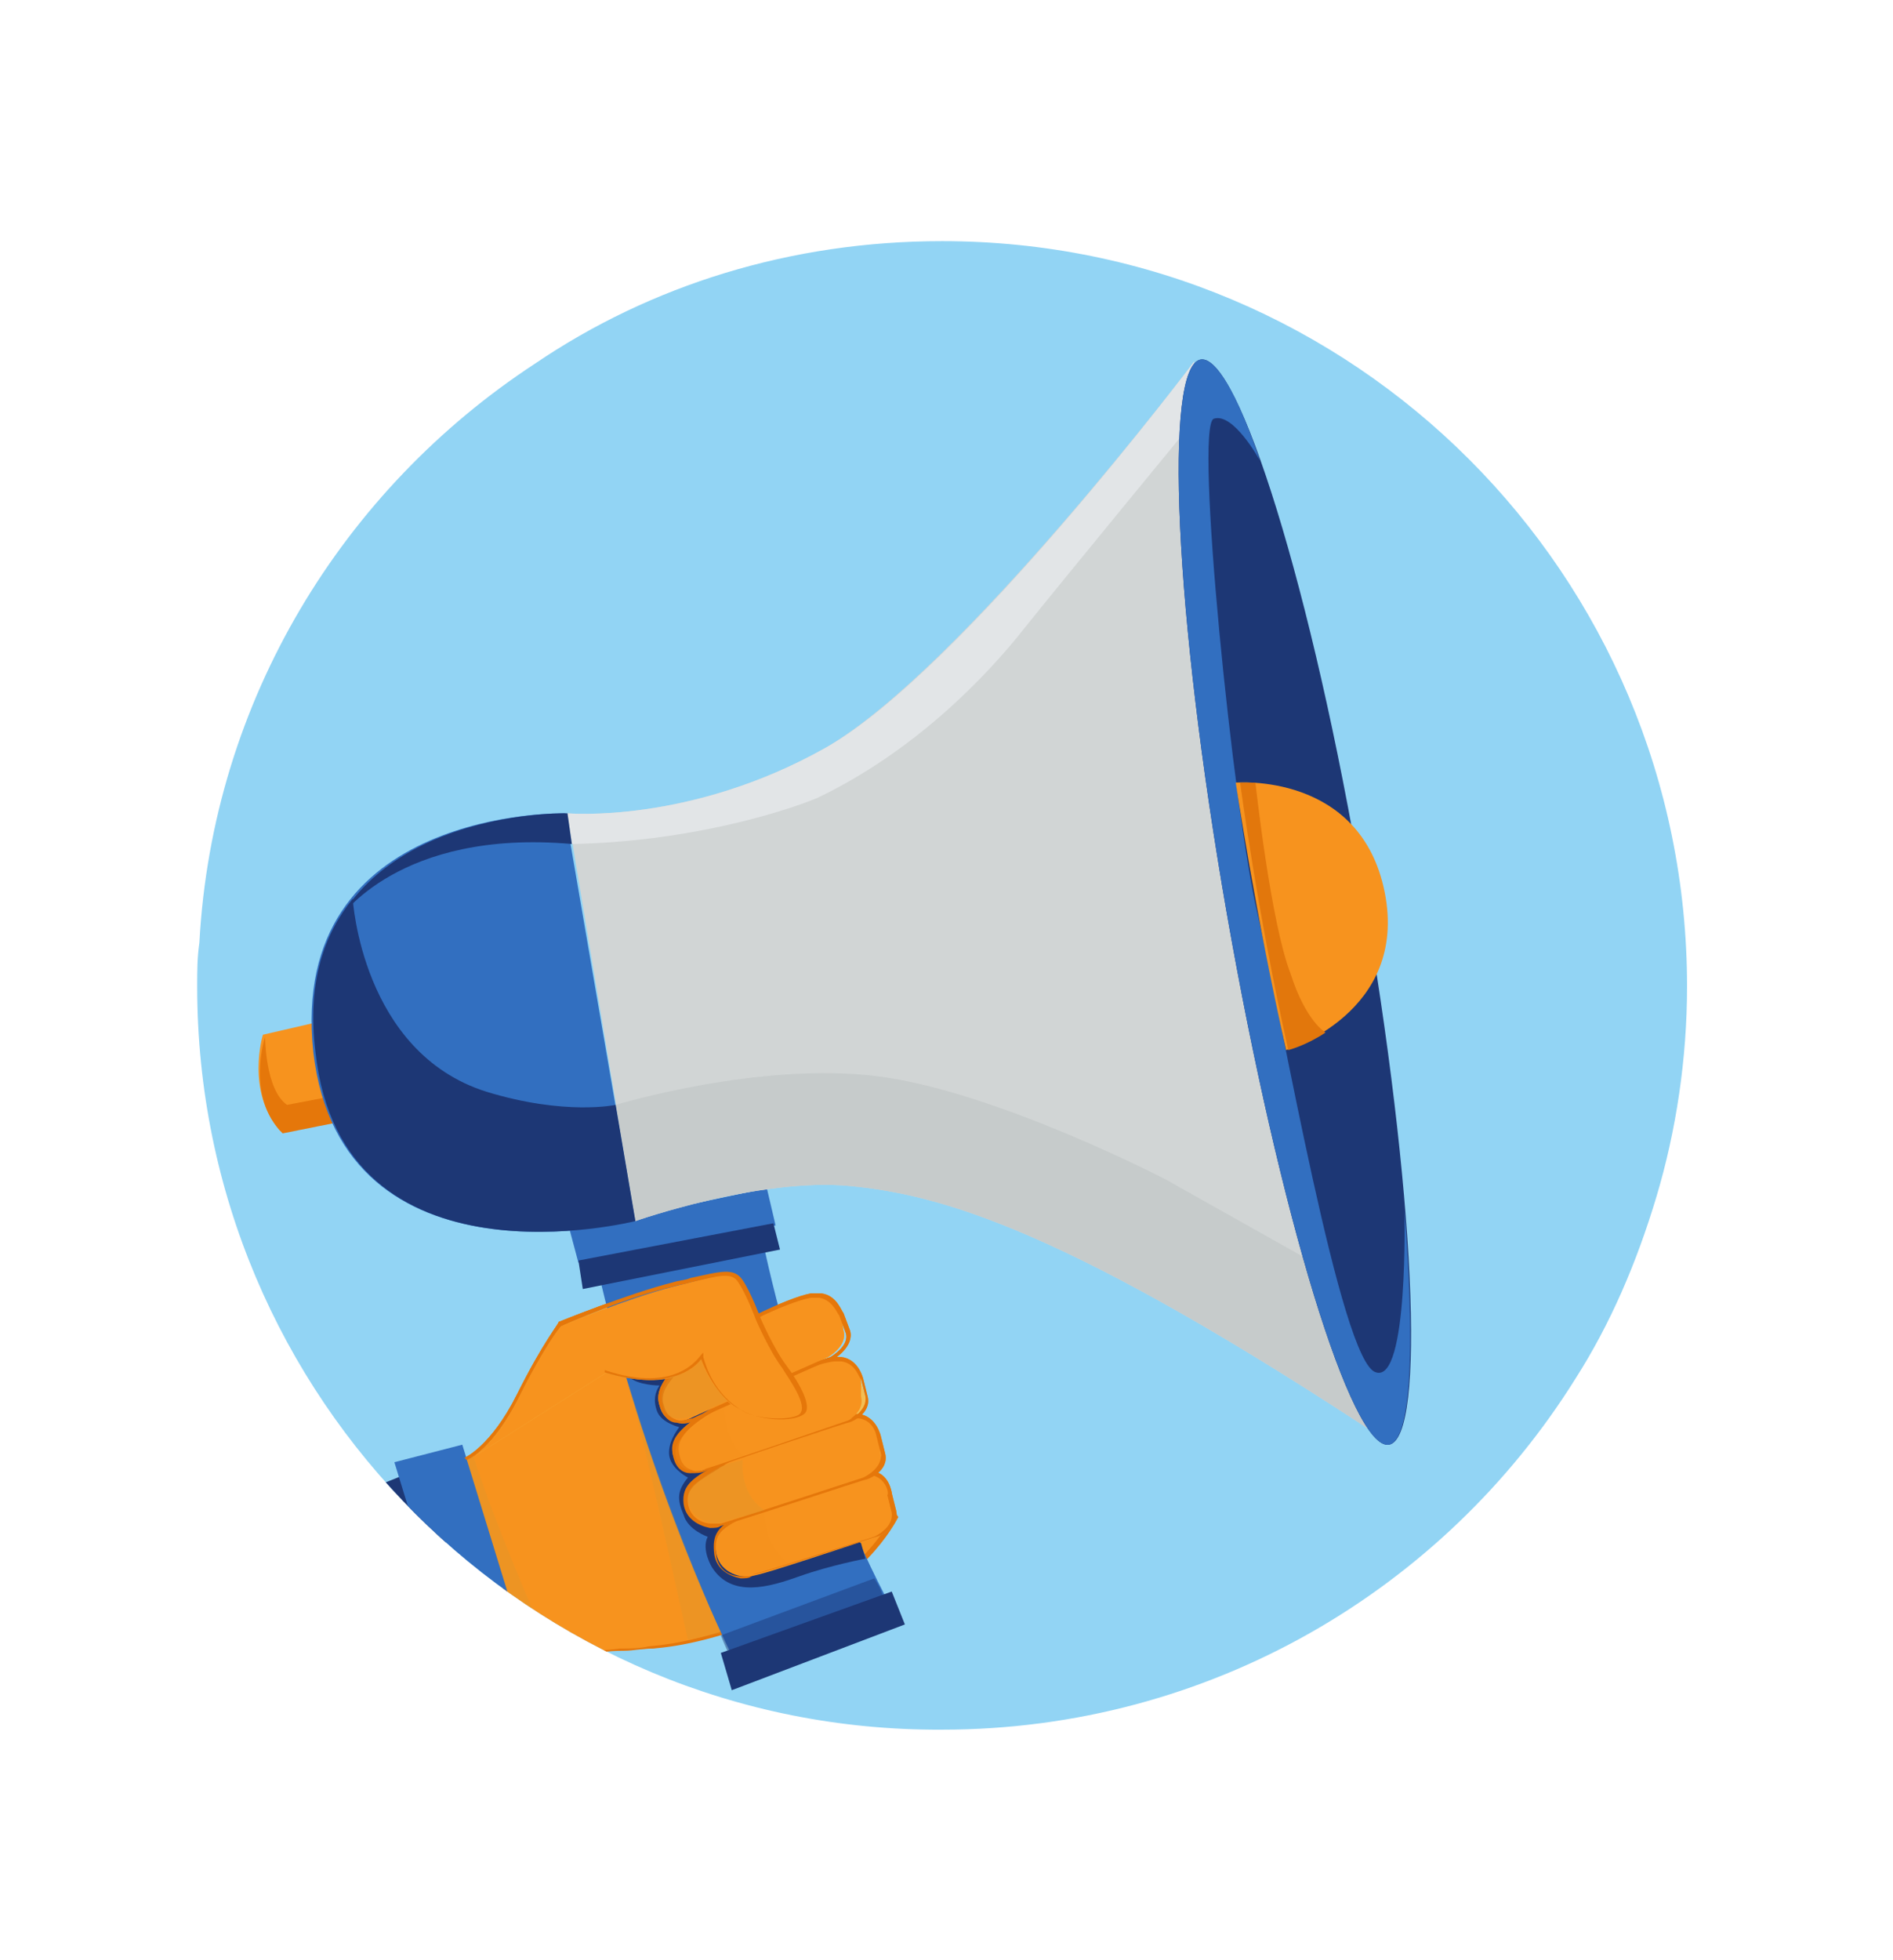 <svg version="1.1" id="Layer_1" xmlns="http://www.w3.org/2000/svg" xmlns:xlink="http://www.w3.org/1999/xlink" x="0" y="0" viewBox="0 0 86.4 89.4" xml:space="preserve"><style>.st2{fill:#1d3775}.st3{fill:#f7931e}.st4{fill:#e5770a}.st5{fill:#f2b643}.st6{fill:#d89932}.st7{fill:#f3be54}.st8{fill:#326fc0}.st14,.st15{opacity:.29;fill:#d89932;enable-background:new}.st15{fill:#f7931e}</style><path d="M77 45c0 3.3-.5 6.6-1.4 9.6-.9 3-2.1 5.8-3.7 8.3-6 9.6-16.7 16-28.9 16C24.2 79 9 63.8 9 45c0-.7 0-1.3.1-2 .6-11.1 6.6-20.7 15.3-26.4C29.7 13 36.1 11 43 11c18.8 0 34 15.2 34 34z" fill="#92d4f4"/><defs><path id="SVGID_1_" d="M77 45c0 3.3-.5 6.6-1.4 9.6-.9 3-2.1 5.8-3.7 8.3-6 9.6-16.7 16-28.9 16C24.2 79 9 63.8 9 45c0-.7 0-1.3.1-2 .6-11.1 6.6-20.7 15.3-26.4C29.7 13 36.1 11 43 11c18.8 0 34 15.2 34 34z"/></defs><clipPath id="SVGID_2_"><use xlink:href="#SVGID_1_" overflow="visible"/></clipPath><g clip-path="url(#SVGID_2_)"><path class="st2" d="M13.9 69.1l6-2.4 1.2 9.7z"/><path class="st3" d="M34.6 60.1l6.2 9.2s-1.3 2.6-4.6 4-5.2 1.8-6.6 1.9c-1.3.1-2.5.1-3.2.3-.7.3-2.2.9-2.2.9l-3-9.8s1.2-.5 2.4-2.9c1.2-2.5 1.9-3.2 1.9-3.2s3.2-1.3 5.1-1.8c2-.5 2.7-.8 3.1-.2.5.6.9 1.6.9 1.6z"/><path class="st4" d="M24.2 76.5l-3.1-10h.1s1.2-.5 2.4-2.9 1.9-3.2 1.9-3.3c0 0 3.2-1.3 5.2-1.8.3-.1.6-.1.8-.2.9-.2 1.4-.3 1.8-.3.2 0 .4.2.6.4.4.6.7 1.5.8 1.6l6.3 9.2s-1.3 2.7-4.6 4.1c-3.5 1.5-5.4 1.8-6.6 1.9-.5 0-.9.1-1.3.1-.8 0-1.4.1-1.8.2-.8.4-2.4 1-2.5 1zm-2.9-9.9l3 9.7c.3-.1 1.6-.6 2.1-.8.4-.2 1.1-.2 1.9-.3.4 0 .9 0 1.3-.1 1.2-.1 3.1-.4 6.6-1.9 3-1.3 4.4-3.7 4.5-4L34.5 60s-.4-1-.7-1.6c-.1-.2-.2-.3-.5-.3-.4-.1-.9.1-1.7.3-.3.1-.5.1-.8.2-1.9.4-4.9 1.7-5.1 1.8-.1.1-.8 1-1.9 3.2-1.1 2.2-2.2 2.9-2.5 3z"/><path class="st5" d="M40.7 68.1s-.2-1.1-1.3-.9c-1.2.2-4 1.2-5.4 1.9-1.2.6-1.5.9-1.3 1.8.2.9 1.2 1.1 1.6 1 .4-.1.3 0 5.7-1.8 0 0 1-.4.8-1.1-.1-.8-.1-.9-.1-.9z"/><path class="st6" d="M33.8 72c-.5-.1-1.1-.4-1.2-1.1-.1-.9.1-1.3 1.4-1.9 1.4-.7 4.3-1.6 5.4-1.9h.4c.8.1.9 1 .9 1l.2.8c.2.8-.8 1.2-.9 1.2-4.4 1.4-5.1 1.6-5.5 1.7-.1 0-.1 0-.2.1s-.3.1-.5.1zm6-4.7h-.4c-1.2.2-4 1.2-5.4 1.9-1.3.6-1.4.9-1.3 1.8.1.6.6.9 1.1.9h.4c.1 0 .1 0 .2-.1.4-.1 1.1-.3 5.5-1.7 0 0 .9-.4.8-1.1l-.2-.8c.1-.1-.1-.8-.7-.9z"/><path class="st5" d="M40.1 65.5s-.2-1-1.3-.9c-1.1.1-4.6 1.4-5.8 2.1-1.2.7-1.9 1-1.7 1.9.2.9 1.2 1.1 1.6 1 .4-.1 6.5-2.1 6.5-2.1s1-.4.8-1.1c-.1-.8-.1-.9-.1-.9z"/><path class="st6" d="M32.4 69.7c-.5-.1-1.1-.4-1.2-1.1-.1-.9.5-1.2 1.5-1.8.1-.1.2-.1.3-.2 1.2-.7 4.8-2 5.8-2.1h.4c.8.1 1 1 1 1l.2.8c.2.8-.8 1.2-.9 1.2-.1 0-6.1 2-6.6 2.1-.1.1-.3.1-.5.1zm6.8-5h-.3c-1 .1-4.6 1.4-5.8 2.1-.1.1-.2.1-.3.2-1 .6-1.5.9-1.4 1.6.1.6.6.9 1.1.9h.4c.4-.1 6.5-2.1 6.5-2.1s.9-.4.8-1.1l-.2-.8s-.1-.7-.8-.8z"/><path class="st5" d="M39.3 62.9s-.2-1-1.3-.9c-1.1.1-3.9 1.3-5.1 2-1.2.7-2.3 1.3-2.2 2.3.2.9.9.9 1.3.8.4-.1 6.5-2.2 6.5-2.2s1-.4.8-1.2v-.8z"/><path class="st6" d="M31.5 67.2c-.3 0-.7-.2-.8-.9-.2-.9.9-1.5 2-2.2l.2-.1c1.2-.7 4-1.9 5.1-2.1h.4c.8.1 1 1 1 1l.2.8c.2.8-.8 1.2-.9 1.2-.1 0-6.1 2-6.5 2.2-.2.1-.4.1-.7.1zm6.9-5.1h-.3c-1.1.1-3.9 1.4-5 2l-.2.1c-1.1.6-2.1 1.3-1.9 2.1.1.6.4.7.7.8.2 0 .4 0 .5-.1.4-.1 6.5-2.2 6.5-2.2s.9-.4.8-1.1l-.2-.8c-.1 0-.2-.7-.9-.8z"/><path class="st5" d="M38.3 59.9s-.3-1-1.4-.8c-1.1.2-3.8 1.6-5 2.4-1.1.8-2.1 1.7-1.8 2.6.2.9 1 .8 1.4.6.4-.2 6.3-2.8 6.3-2.8s.9-.5.7-1.2c-.1-.7-.2-.8-.2-.8z"/><path class="st6" d="M30.9 64.9c-.3 0-.6-.2-.8-.8-.3-.9.7-1.8 1.9-2.7 1.1-.8 3.9-2.2 5-2.4h.5c.7.1.9.8 1 .9l.3.8c.2.7-.7 1.3-.8 1.3-.1 0-5.9 2.6-6.3 2.8-.2.1-.5.2-.8.1zm6.5-5.7H37c-1.1.2-3.8 1.5-4.9 2.4-1 .8-2.1 1.7-1.8 2.5.1.4.3.6.7.7.3 0 .5-.1.6-.1.4-.2 6.2-2.8 6.3-2.8 0 0 .9-.5.7-1.1l-.3-.8c-.1-.1-.3-.7-.9-.8z"/><g><path class="st5" d="M21.7 66.3l-.4.3s.1-.1.4-.3zM35.8 62.4c-.6-.8-1.2-2.2-1.2-2.2s-.4-1.1-.8-1.7c-.4-.6-1.1-.3-3.1.2s-5.1 1.8-5.1 1.8-.7.8-1.9 3.2c-.8 1.6-1.5 2.3-2 2.7l6-3.8c3.4 1.1 4.4-.7 4.4-.7.3 1.1.9 2 1.7 2.5.8.5 2.4.6 2.8.2.4-.4-.2-1.4-.8-2.2z"/><path class="st6" d="M21.3 66.6l-.1-.1s1.2-.5 2.4-2.9 1.9-3.2 1.9-3.3c0 0 3.2-1.3 5.2-1.8.3-.1.6-.1.8-.2 1.4-.3 2-.5 2.4.1.4.6.8 1.7.8 1.7s.6 1.4 1.2 2.2c.6.8 1.2 1.9.8 2.2-.5.4-2.1.3-2.9-.2-.8-.4-1.4-1.3-1.8-2.3-.3.4-1.5 1.5-4.4.6v-.1c3.3 1.1 4.3-.6 4.4-.7l.1-.1v.2c.3 1.1.9 1.9 1.7 2.4.7.5 2.4.5 2.7.2.4-.4-.5-1.6-.8-2.1-.6-.8-1.2-2.2-1.2-2.2s-.4-1.1-.8-1.7c-.3-.5-.9-.3-2.2 0-.3.1-.5.1-.8.2-1.9.4-4.9 1.7-5.1 1.8-.1.1-.8 1-1.9 3.2-1.2 2.4-2.4 2.9-2.4 2.9z"/></g><g><path class="st7" d="M37.2 62.2l.6-.3s.9-.5.7-1.2l-.3-.9s-.3-.8-1.2-.6c-.2 0-.5.1-.7.2 0 0 .3.1.6.4.2.3.6 1.4.6 1.8l-.3.6z"/></g><g><path class="st7" d="M38.1 65c.4-.1.7-.2.7-.2s.9-.4.7-1.1c-.2-.7-.3-1-.3-1s-.3-.8-1.2-.6c-.2 0-.4.1-.8.3 0 0 .4 0 .6.4.2.3.6 1.4.5 1.8-.1.3-.2.4-.2.4z"/></g><g><path class="st7" d="M39 67.6c.5-.1.7-.3.7-.3s.7-.3.5-1.1c-.1-.7-.2-.9-.2-.9s-.3-.6-.9-.6c-.3.2-.6.3-1 .5 0 0 .4.1.6.4.2.3.5 1.2.5 1.6-.1.3-.2.4-.2.4z"/></g><g><path class="st7" d="M39.8 70.1c.5-.2 1.2-.6 1-1.3-.2-.7-.3-.9-.3-.9s-.1-.4-.6-.6c-.3.2-.6.3-1 .4 0 0 .4.1.5.4.2.3.5 1.2.4 1.6.1.4 0 .4 0 .4z"/></g><g><path class="st3" d="M14.6 46.6l-2.6.6s-.8 2.6.8 4.4l2.5-.5-.7-4.5z"/><path class="st4" d="M15.2 50l.2 1.2-2.5.5c-1.7-1.7-.8-4.4-.8-4.4s0 2.4 1 3.1l2.1-.4z"/><path class="st8" d="M35 54.2l.4 1.7-9 1.7-.4-1.5zM34.9 57s1.8 8.7 5.5 15.8l-7.1 2.5s-3.6-7.2-5.9-16.9l7.5-1.4z"/><path class="st2" d="M40.7 72.6l-7.8 2.8.5 1.7 7.9-3z"/><path d="M54.5 16.5s-10.6 14-16.8 17.6c-6.2 3.5-11.8 3-11.8 3L29 55.7s5.7-2 9.8-1.6c4.1.4 9.8 1.9 24.6 11.7l-8.9-49.3z" fill="#d1d5d5"/><path class="st8" d="M25.8 37.1S13.1 36.8 14.3 48C15.6 59.1 29 55.7 29 55.7l-3.2-18.6z"/><path d="M28.1 50.4l.9 5.3s5.7-2 9.8-1.6c4.1.4 9.8 1.9 24.6 11.7l-1.3-7-8.9-5s-7.7-4-13.1-4.7-12 1.3-12 1.3z" fill="#c6cbcb"/><path class="st2" d="M16.1 41c-1.3 1.6-2.1 3.8-1.7 7C15.6 59.1 29 55.7 29 55.7l-.9-5.3s-2.3.5-5.9-.6C16.5 48 16.1 41 16.1 41z"/><path d="M26.1 38.5l-.2-1.4s5.6.5 11.8-3c6.2-3.5 16.8-17.6 16.8-17.6l.4 2.2s-6.5 7.9-8.1 9.9c-1.8 2.3-5.1 5.7-9.5 7.8-1.7.7-6 2-11.2 2.1z" fill="#e2e5e7"/><path class="st2" d="M62.2 40.6c2.4 13.7 2.9 25 1.2 25.3-1.7.3-5-10.5-7.4-24.2-2.4-13.7-2.9-25-1.2-25.3 1.7-.3 5.1 10.5 7.4 24.2z"/><path class="st8" d="M64.1 55.2c.5 6.3.3 10.5-.7 10.7-1.7.3-5-10.5-7.4-24.2-2.4-13.7-2.9-25-1.2-25.3.7-.1 1.7 1.6 2.7 4.6 0 0-1.2-2.2-2.1-1.9-.9.3.9 18 2 22.6 1.1 4.7 3.8 20.5 5.4 20.9 1.5.5 1.3-7.4 1.3-7.4z"/><path class="st3" d="M58.7 47.9s5.6-1.7 4.5-7.2c-1.1-5.5-6.8-5-6.8-5s.9 6 2.3 12.2z"/><path class="st2" d="M26.1 38.5l-.2-1.4s-7.4-.2-10.4 4.8c0 0 2.7-4.1 10.6-3.4z"/><path d="M60.5 47.1c-.9.6-1.7.8-1.7.8-1.4-6.2-2.2-12.2-2.2-12.2h.7s.7 6.4 1.6 8.7c.7 2.2 1.6 2.7 1.6 2.7z" fill="#e2770c"/><path class="st2" d="M39.5 71.1s-1.6.3-3 .8-3.1 1-4-.4c0 0-.5-.8-.2-1.4 0 0-.9-.3-1.1-1-.3-.7-.3-1.1.2-1.7 0 0-.6-.3-.8-.8-.2-.5.1-1.1.4-1.5 0 0-.8-.2-1-.7-.2-.5-.1-.9.1-1.2 0 0-1 0-1.4-.4l2.1-.4 8.5 8 .2.7z"/><path d="M39.9 72l-7 2.6c.2.5.3.7.3.7l7.1-2.5c-.1-.3-.2-.5-.4-.8z" opacity=".47" fill="#1d3775"/><path class="st2" d="M35.3 55.8l.3 1.2-9 1.8-.2-1.3z"/></g><g><path class="st3" d="M40.7 68.1s-.2-1.1-1.3-.9c-1.2.2-4 1.2-5.4 1.9-1.2.6-1.5.9-1.3 1.8.2.9 1.2 1.1 1.6 1 .4-.1.3 0 5.7-1.8 0 0 1-.4.8-1.1-.1-.8-.1-.9-.1-.9z"/><path class="st4" d="M33.8 72c-.5-.1-1.1-.4-1.2-1.1-.1-.9.1-1.3 1.4-1.9 1.4-.7 4.3-1.6 5.4-1.9h.4c.8.1.9 1 .9 1l.2.8c.2.8-.8 1.2-.9 1.2-4.4 1.4-5.1 1.6-5.5 1.7-.1 0-.1 0-.2.1s-.3.1-.5.1zm6-4.7h-.4c-1.2.2-4 1.2-5.4 1.9-1.3.6-1.4.9-1.3 1.8.1.6.6.9 1.1.9h.4c.1 0 .1 0 .2-.1.4-.1 1.1-.3 5.5-1.7 0 0 .9-.4.8-1.1l-.2-.8c.1-.1-.1-.8-.7-.9z"/><path class="st3" d="M40.1 65.5s-.2-1-1.3-.9c-1.1.1-4.6 1.4-5.8 2.1-1.2.7-1.9 1-1.7 1.9.2.9 1.2 1.1 1.6 1 .4-.1 6.5-2.1 6.5-2.1s1-.4.8-1.1c-.1-.8-.1-.9-.1-.9z"/><path class="st4" d="M32.4 69.7c-.5-.1-1.1-.4-1.2-1.1-.1-.9.5-1.2 1.5-1.8.1-.1.2-.1.3-.2 1.2-.7 4.8-2 5.8-2.1h.4c.8.1 1 1 1 1l.2.8c.2.8-.8 1.2-.9 1.2-.1 0-6.1 2-6.6 2.1-.1.1-.3.1-.5.1zm6.8-5h-.3c-1 .1-4.6 1.4-5.8 2.1-.1.1-.2.1-.3.2-1 .6-1.5.9-1.4 1.6.1.6.6.9 1.1.9h.4c.4-.1 6.5-2.1 6.5-2.1s.9-.4.8-1.1l-.2-.8s-.1-.7-.8-.8z"/><path class="st3" d="M39.3 62.9s-.2-1-1.3-.9c-1.1.1-3.9 1.3-5.1 2-1.2.7-2.3 1.3-2.2 2.3.2.9.9.9 1.3.8.4-.1 6.5-2.2 6.5-2.2s1-.4.8-1.2v-.8z"/><path class="st4" d="M31.5 67.2c-.3 0-.7-.2-.8-.9-.2-.9.9-1.5 2-2.2l.2-.1c1.2-.7 4-1.9 5.1-2.1h.4c.8.1 1 1 1 1l.2.8c.2.8-.8 1.2-.9 1.2-.1 0-6.1 2-6.5 2.2-.2.1-.4.1-.7.1zm6.9-5.1h-.3c-1.1.1-3.9 1.4-5 2l-.2.1c-1.1.6-2.1 1.3-1.9 2.1.1.6.4.7.7.8.2 0 .4 0 .5-.1.4-.1 6.5-2.2 6.5-2.2s.9-.4.8-1.1l-.2-.8c-.1 0-.2-.7-.9-.8z"/><g><path class="st8" d="M21.1 65.9l3.5 11.4-3 1.1L18 66.7z"/></g><g><path class="st3" d="M38.3 59.9s-.3-1-1.4-.8c-1.1.2-3.8 1.6-5 2.4-1.1.8-2.1 1.7-1.8 2.6.2.9 1 .8 1.4.6.4-.2 6.3-2.8 6.3-2.8s.9-.5.7-1.2c-.1-.7-.2-.8-.2-.8z"/><path class="st4" d="M30.9 64.9c-.3 0-.6-.2-.8-.8-.3-.9.7-1.8 1.9-2.7 1.1-.8 3.9-2.2 5-2.4h.5c.7.1.9.8 1 .9l.3.8c.2.7-.7 1.3-.8 1.3-.1 0-5.9 2.6-6.3 2.8-.2.1-.5.2-.8.1zm6.5-5.7H37c-1.1.2-3.8 1.5-4.9 2.4-1 .8-2.1 1.7-1.8 2.5.1.4.3.6.7.7.3 0 .5-.1.6-.1.4-.2 6.2-2.8 6.3-2.8 0 0 .9-.5.7-1.1l-.3-.8c-.1-.1-.3-.7-.9-.8z"/></g><g><path class="st5" d="M21.7 66.3l-.4.3s.1-.1.4-.3z"/><path class="st3" d="M35.8 62.4c-.6-.8-1.2-2.2-1.2-2.2s-.4-1.1-.8-1.7c-.4-.6-1.1-.3-3.1.2s-5.1 1.8-5.1 1.8-.7.8-1.9 3.2c-.8 1.6-1.5 2.3-2 2.7l6-3.8c3.4 1.1 4.4-.7 4.4-.7.3 1.1.9 2 1.7 2.5.8.5 2.4.6 2.8.2.4-.4-.2-1.4-.8-2.2z"/><path class="st4" d="M21.3 66.6l-.1-.1s1.2-.5 2.4-2.9 1.9-3.2 1.9-3.3c0 0 3.2-1.3 5.2-1.8.3-.1.6-.1.8-.2 1.4-.3 2-.5 2.4.1.4.6.8 1.7.8 1.7s.6 1.4 1.2 2.2c.6.8 1.2 1.9.8 2.2-.5.4-2.1.3-2.9-.2-.8-.4-1.4-1.3-1.8-2.3-.3.4-1.5 1.5-4.4.6v-.1c3.3 1.1 4.3-.6 4.4-.7l.1-.1v.2c.3 1.1.9 1.9 1.7 2.4.7.5 2.4.5 2.7.2.4-.4-.5-1.6-.8-2.1-.6-.8-1.2-2.2-1.2-2.2s-.4-1.1-.8-1.7c-.3-.5-.9-.3-2.2 0-.3.1-.5.1-.8.2-1.9.4-4.9 1.7-5.1 1.8-.1.1-.8 1-1.9 3.2-1.2 2.4-2.4 2.9-2.4 2.9z"/></g></g><path class="st14" d="M33.9 66.6s-.2 1.5 1 2.3l-1.8.5s-.4.2-.9 0-.7-.5-.8-.9c-.1-.5.3-.8.3-.8s.6-.5 1.2-.8c.5-.2 1-.3 1-.3z"/><path class="st15" d="M34.9 69s-.1 1.4 1.1 2.3l-1.7.5s-.9.3-1.4-.5c-.3-.5-.2-1-.1-1.2.1-.2.4-.5.6-.6.1-.1 1.5-.5 1.5-.5zM33.1 64.2s-.1 1.3.8 2.2l-1.7.6s-.8.3-1.2-.2c-.4-.6 0-1.1.1-1.2.1-.2.8-.8 1.1-.9.4-.4.9-.5.9-.5z"/><path class="st14" d="M32 62s.2.9 1.2 1.9l-1.6.7s-1 .4-1.3-.3c-.3-.8.1-1.2.3-1.5 0 0 .9-.1 1.4-.8zM28.6 62.8s1.3 4.8 4.3 11.7l-1.5.3c0 .1-1.7-7.9-2.8-12zM21.3 66.6l3 9.7 1.1-.4s-2.6-5.7-3.8-9.5c-.1.1-.1.1-.3.2z"/></g></svg>